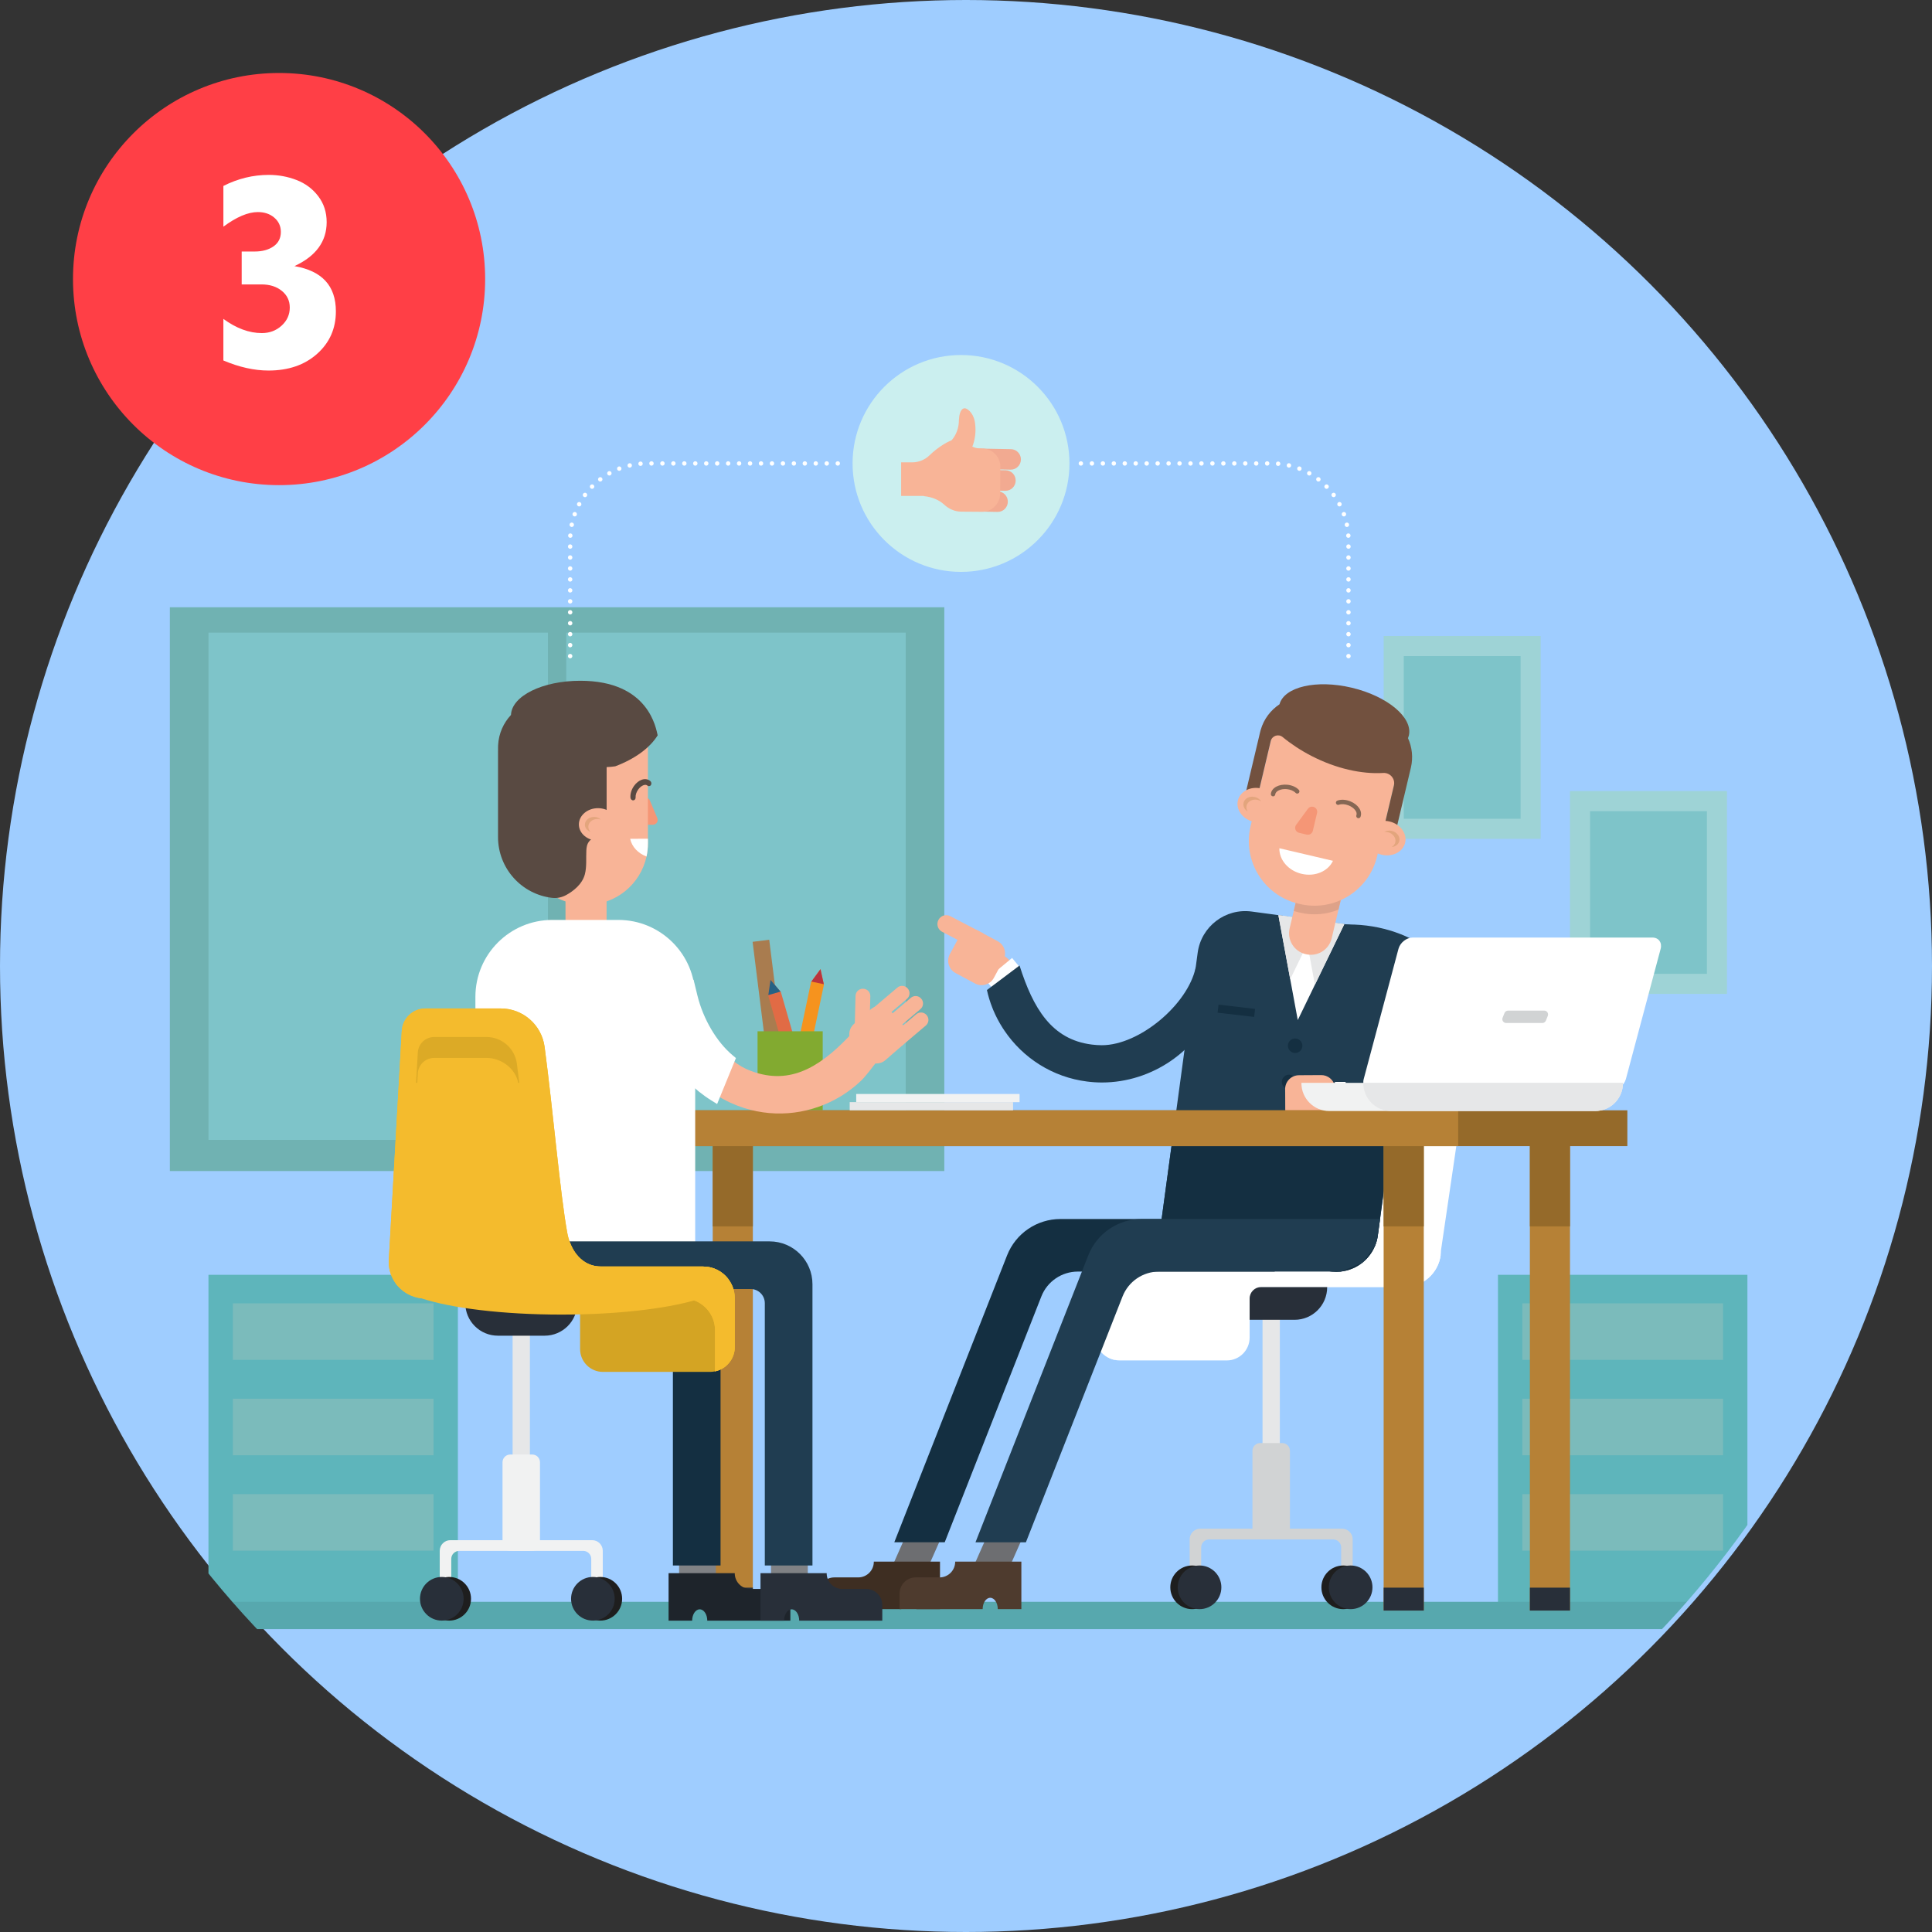 <?xml version="1.0" encoding="utf-8"?>
<!-- Generator: Adobe Illustrator 15.1.0, SVG Export Plug-In . SVG Version: 6.00 Build 0)  -->
<!DOCTYPE svg PUBLIC "-//W3C//DTD SVG 1.1//EN" "http://www.w3.org/Graphics/SVG/1.1/DTD/svg11.dtd">
<svg version="1.1" id="Layer_1" xmlns="http://www.w3.org/2000/svg" xmlns:xlink="http://www.w3.org/1999/xlink" x="0px" y="0px"
	 width="300px" height="300px" viewBox="0 0 300 300" enable-background="new 0 0 300 300" xml:space="preserve">
<rect x="0" y="0" width="300" height="300" fill="#333333" stroke="none"/>
<circle fill="#9FCDFF" cx="150" cy="150" r="150"/>
<g>
	<defs>
		<circle id="SVGID_1_" cx="149" cy="150" r="150"/>
	</defs>
	<clipPath id="SVGID_2_">
		<use xlink:href="#SVGID_1_"  overflow="visible"/>
	</clipPath>
	<g clip-path="url(#SVGID_2_)">
		<g>
			<g>
				<rect x="26.375" y="94.298" fill="#70B2B2" width="120.259" height="87.538"/>
			</g>
			<g>
				<g>
					<rect x="32.37" y="98.242" fill="#7EC4C9" width="52.715" height="78.757"/>
				</g>
				<g>
					<rect x="87.926" y="98.242" fill="#7EC4C9" width="52.715" height="78.757"/>
				</g>
			</g>
		</g>
		<g>
			<path fill="#F59676" d="M100.213,123.846h0.012c0.302,0,0.575,0.181,0.692,0.459l1.147,2.721
				c0.209,0.495-0.155,1.042-0.691,1.042h-1.16c-0.415,0-0.751-0.336-0.751-0.75v-2.721
				C99.462,124.182,99.798,123.846,100.213,123.846z"/>
		</g>
		<g>
			<g>
				<g>
					
						<rect x="106.878" y="157.562" transform="matrix(-0.124 -0.992 0.992 -0.124 -22.982 297.438)" fill="#A97C4F" width="25.839" height="2.603"/>
				</g>
			</g>
			<g>
				<g>
					<g>
						<polygon fill="#E16B45" points="121.25,154.032 119.643,152.15 119.287,154.599 121.709,162.992 124.132,171.385 
							125.113,171.102 126.095,170.818 123.672,162.426 						"/>
					</g>
				</g>
				<g>
					<g>
						<polygon fill="#266284" points="119.298,154.522 121.199,153.974 119.643,152.15 						"/>
					</g>
				</g>
			</g>
			<g>
				<g>
					<g>
						<polygon fill="#F6931E" points="125.941,152.481 124.139,161.029 122.336,169.576 123.336,169.787 124.335,169.998 
							126.138,161.45 127.94,152.903 127.406,150.486 						"/>
					</g>
				</g>
				<g>
					<g>
						<polygon fill="#BA343E" points="125.987,152.419 127.923,152.827 127.406,150.486 						"/>
					</g>
				</g>
			</g>
			<g>
				<g>
					<rect x="117.631" y="160.137" fill="#82AA30" width="10.119" height="12.258"/>
				</g>
			</g>
		</g>
		<g>
			<g>
				<rect x="214.858" y="98.762" fill="#9ED3D6" width="24.375" height="31.491"/>
			</g>
			<g>
				<rect x="217.975" y="101.878" fill="#7EC4C9" width="18.143" height="25.259"/>
			</g>
		</g>
		<g>
			<g>
				<rect x="232.604" y="197.952" fill="#5EB5BB" width="38.734" height="50.825"/>
			</g>
			<g>
				<rect x="236.389" y="202.382" fill="#7BBBBB" width="31.164" height="8.782"/>
			</g>
			<g>
				<rect x="236.389" y="217.193" fill="#7BBBBB" width="31.164" height="8.782"/>
			</g>
			<g>
				<rect x="236.389" y="232.005" fill="#7BBBBB" width="31.164" height="8.782"/>
			</g>
		</g>
		<g>
			<g>
				<rect x="32.37" y="197.952" fill="#5EB5BB" width="38.733" height="50.825"/>
			</g>
			<g>
				<rect x="36.154" y="202.382" fill="#7BBBBB" width="31.165" height="8.782"/>
			</g>
			<g>
				<rect x="36.154" y="217.193" fill="#7BBBBB" width="31.165" height="8.782"/>
			</g>
			<g>
				<rect x="36.154" y="232.005" fill="#7BBBBB" width="31.165" height="8.782"/>
			</g>
		</g>
		<g>
			<g>
				<rect x="243.789" y="122.84" fill="#9ED3D6" width="24.376" height="31.492"/>
			</g>
			<g>
				<rect x="246.906" y="125.957" fill="#7EC4C9" width="18.143" height="25.259"/>
			</g>
		</g>
		<g>
			<rect x="22.22" y="248.725" fill="#57A8AE" width="255.56" height="4.244"/>
		</g>
		<g>
			<g>
				<g>
					<rect x="196.045" y="204.129" fill="#E6E7E8" width="2.686" height="34.91"/>
				</g>
			</g>
			<g>
				<g>
					<path fill="#D1D3D4" d="M195.678,224.078h3.42c0.662,0,1.199,0.536,1.199,1.198v12.563c0,0.663-0.537,1.199-1.199,1.199h-3.42
						c-0.662,0-1.198-0.536-1.198-1.199v-12.563C194.479,224.614,195.016,224.078,195.678,224.078z"/>
				</g>
			</g>
			<g>
				<g>
					<path fill="#FFFFFF" d="M230.004,151.643l-6.248,42.514c0,0.249-0.019,0.49-0.05,0.73c-0.356,2.8-2.751,4.964-5.649,4.964
						h-40.052c-2.712,0-4.915,2.204-4.915,4.92v6.394c-0.107-0.022-0.219-0.05-0.32-0.081c-0.499-0.15-0.953-0.396-1.341-0.717
						c-0.031-0.021-0.062-0.049-0.089-0.075l-0.188-0.174c-0.018-0.018-0.039-0.035-0.053-0.058
						c-0.066-0.067-0.129-0.138-0.188-0.209c-0.009-0.005-0.018-0.014-0.026-0.027c-0.062-0.08-0.125-0.16-0.183-0.244
						c-0.045-0.062-0.084-0.125-0.12-0.192c-0.036-0.053-0.067-0.106-0.093-0.16c-0.006-0.004-0.01-0.013-0.01-0.018
						c-0.035-0.062-0.071-0.129-0.098-0.191c-0.035-0.075-0.071-0.155-0.098-0.231c-0.022-0.049-0.041-0.103-0.059-0.156
						c-0.021-0.07-0.045-0.138-0.062-0.209c-0.026-0.084-0.049-0.169-0.062-0.258c-0.013-0.058-0.021-0.111-0.031-0.17
						c-0.018-0.098-0.026-0.195-0.035-0.293c-0.009-0.103-0.014-0.21-0.014-0.312v-7.586c0-2.716,2.205-4.915,4.916-4.915h15.858
						c2.897,0,4.728-2.396,5.24-5.249c2.471-13.752,6.214-37.995,6.214-37.995c0-3.144,2.551-5.694,5.698-5.694h16.357
						C227.453,145.948,230.004,148.499,230.004,151.643z"/>
				</g>
			</g>
			<g>
				<g>
					<path fill="#282F39" d="M206.082,199.875c0,2.797-2.267,5.064-5.062,5.064h-7.263c-2.796,0-5.063-2.268-5.063-5.064v-0.051
						h17.389V199.875z"/>
				</g>
			</g>
			<g>
				<g>
					<path fill="#D1D3D4" d="M186.375,237.377h0.145h21.736h0.145c0.908,0,1.646,0.736,1.646,1.662v5.243h-1.79v-3.996
						c0-0.688-0.559-1.247-1.246-1.247h-19.243c-0.688,0-1.247,0.559-1.247,1.247v3.996h-1.79c0,0,0-5.243,0-5.26
						C184.729,238.113,185.467,237.377,186.375,237.377z"/>
				</g>
			</g>
			<g>
				<g>
					<g>
						<circle fill="#1E1E1E" cx="185.113" cy="246.478" r="3.389"/>
					</g>
				</g>
				<g>
					<g>
						<circle fill="#282F39" cx="186.264" cy="246.478" r="3.389"/>
					</g>
				</g>
			</g>
			<g>
				<g>
					<g>
						<circle fill="#1E1E1E" cx="208.576" cy="246.478" r="3.389"/>
					</g>
				</g>
				<g>
					<g>
						<circle fill="#282F39" cx="209.727" cy="246.478" r="3.389"/>
					</g>
				</g>
			</g>
			<g>
				<g>
					<path fill="#FFFFFF" d="M223.706,194.887c-0.356,2.8-2.751,4.964-5.649,4.964h-22.23c-0.988,0-1.785,0.802-1.785,1.785v6.064
						c0,1.959-1.589,3.548-3.548,3.548h-16.611c-0.271,0-0.538-0.026-0.792-0.084c-0.107-0.022-0.219-0.05-0.32-0.081
						c-0.499-0.146-0.953-0.396-1.341-0.717c-0.031-0.021-0.062-0.049-0.089-0.075l-0.188-0.174
						c-0.018-0.018-0.039-0.035-0.053-0.058c-0.066-0.067-0.129-0.138-0.188-0.209c-0.009-0.005-0.018-0.014-0.026-0.027
						c-0.062-0.08-0.125-0.16-0.183-0.244c-0.045-0.062-0.084-0.125-0.12-0.192c-0.036-0.053-0.067-0.106-0.093-0.16
						c-0.006-0.004-0.01-0.013-0.01-0.018c-0.035-0.062-0.071-0.129-0.098-0.191c-0.035-0.075-0.071-0.155-0.098-0.231
						c-0.022-0.049-0.041-0.103-0.059-0.156c-0.021-0.07-0.045-0.138-0.062-0.209c-0.026-0.084-0.049-0.169-0.062-0.258
						c-0.013-0.058-0.021-0.111-0.031-0.17c-0.018-0.098-0.026-0.195-0.035-0.293c-0.009-0.103-0.014-0.21-0.014-0.312v-7.586
						c0-2.716,2.205-4.915,4.916-4.915H223.706z"/>
				</g>
			</g>
		</g>
		<g>
			<g>
				<g>
					<polygon fill="#6D6E71" points="143.407,244.959 137.778,244.959 141.432,236.699 147.062,236.699 					"/>
				</g>
				<g>
					<path fill="#3E2E22" d="M135.687,242.49v0.024c0,1.339-1.086,2.426-2.426,2.426h-3.703c-1.385,0-2.508,1.122-2.508,2.507v2.419
						h12.902c0-0.974,0.526-1.762,1.175-1.762c0.648,0,1.174,0.788,1.174,1.762h3.661v-4.717v-0.209v-2.45H135.687z"/>
				</g>
			</g>
			<g>
				<path fill="#203D51" d="M219.277,152.443l-4.986,36.845l-0.346,2.561c-0.075,0.562-0.221,1.096-0.427,1.597
					c-0.426,1.039-1.109,1.933-1.957,2.616c-0.955,0.759-2.125,1.255-3.38,1.387c-0.436,0.046-0.885,0.046-1.339,0
					c-0.07-0.006-0.146-0.015-0.22-0.023l-26.854-3.634l0.608-4.503l5.6-41.354c0.553-4.082,4.307-6.942,8.39-6.391l18.521,2.51
					C216.969,144.606,219.83,148.361,219.277,152.443z"/>
			</g>
			<g>
				<polygon fill="#FFFFFF" points="208.748,143.492 201.517,158.395 198.507,142.105 				"/>
			</g>
			<g>
				<polygon fill="#E6E7E8" points="203.004,146.564 204.178,152.912 208.748,143.492 198.507,142.105 200.344,152.047 				"/>
			</g>
			<g>
				<path fill="#F8B497" d="M202.785,148.168l-0.066-0.016c-1.785-0.423-2.889-2.213-2.465-3.998l2.123-8.957l6.529,1.549
					l-2.123,8.956C206.359,147.487,204.569,148.591,202.785,148.168z"/>
			</g>
			<g>
				<path fill="#DEA289" d="M200.894,141.456c0.235,0.074,0.473,0.144,0.717,0.201l0.196,0.047c2.09,0.495,4.18,0.293,6.031-0.452
					l1.068-4.506l-6.529-1.549L200.894,141.456z"/>
			</g>
			<g>
				<path fill="#F8B497" d="M201.807,140.368l-0.196-0.047c-5.374-1.273-8.698-6.663-7.424-12.037l3.745-15.796l19.657,4.66
					l-3.745,15.796C212.57,138.318,207.181,141.643,201.807,140.368z"/>
			</g>
			<g>
				<path fill="#72513F" d="M218.633,114.621c0.053-0.129,0.098-0.261,0.131-0.397c0.661-2.79-3.305-6.119-8.859-7.436
					c-5.491-1.303-10.477-0.148-11.227,2.575c-1.361,0.906-2.422,2.271-2.909,3.946c-0.032,0.117-0.066,0.239-0.095,0.358
					l-2.641,11.138l1.873,0.443l2.411-10.171c0.197-0.831,1.194-1.168,1.854-0.626c1.317,1.084,2.824,2.08,4.488,2.937
					c3.842,1.978,7.805,2.837,11.133,2.638c1.068-0.064,1.899,0.905,1.653,1.946l-1.882,7.937l1.876,0.445l2.695-11.37l-0.055,0.232
					C219.459,117.614,219.262,116.014,218.633,114.621z"/>
			</g>
			<g>
				<g>
					
						<ellipse transform="matrix(0.973 0.231 -0.231 0.973 35.798 -46.127)" fill="#F8B497" cx="215.211" cy="130.065" rx="3.121" ry="2.653"/>
				</g>
				<g>
					<path fill="#E3A57D" d="M216.124,129.022c-0.433-0.103-0.857-0.032-1.185,0.159c0.182-0.018,0.371-0.007,0.562,0.039
						c0.803,0.19,1.322,0.896,1.16,1.579c-0.074,0.314-0.282,0.567-0.562,0.731c0.577-0.056,1.061-0.41,1.185-0.93
						C217.446,129.92,216.927,129.213,216.124,129.022z"/>
				</g>
			</g>
			<g>
				<g>
					
						<ellipse transform="matrix(-0.973 -0.231 0.231 -0.973 356.28 291.834)" fill="#F8B497" cx="195.193" cy="125.098" rx="3.121" ry="2.653"/>
				</g>
				<g>
					<path fill="#E3A57D" d="M194.846,123.756c0.433,0.103,0.781,0.355,0.987,0.674c-0.153-0.097-0.328-0.173-0.521-0.218
						c-0.802-0.19-1.583,0.208-1.744,0.891c-0.075,0.314-0.004,0.634,0.172,0.905c-0.49-0.309-0.763-0.842-0.64-1.361
						C193.262,123.965,194.043,123.565,194.846,123.756z"/>
				</g>
			</g>
			<g>
				<path fill="#866754" d="M197.684,123.66c-0.01,0-0.021-0.001-0.031-0.001c-0.189-0.018-0.328-0.185-0.311-0.374
					c0.043-0.47,0.348-0.876,0.861-1.144c0.465-0.242,1.055-0.345,1.662-0.29c0.744,0.068,1.407,0.36,1.819,0.803
					c0.13,0.139,0.122,0.356-0.017,0.485c-0.139,0.13-0.357,0.121-0.486-0.018c-0.293-0.314-0.809-0.534-1.379-0.586
					c-0.472-0.043-0.938,0.035-1.281,0.215c-0.174,0.09-0.468,0.288-0.496,0.597C198.01,123.526,197.859,123.66,197.684,123.66z"/>
			</g>
			<g>
				<path fill="#866754" d="M210.941,127.05c-0.041,0-0.084-0.008-0.125-0.024c-0.177-0.069-0.264-0.269-0.194-0.445
					c0.192-0.489-0.368-1.187-1.224-1.522c-0.531-0.21-1.092-0.245-1.496-0.096c-0.177,0.066-0.375-0.024-0.441-0.202
					c-0.065-0.179,0.025-0.376,0.203-0.441c0.566-0.211,1.291-0.174,1.986,0.1c1.243,0.489,1.951,1.55,1.611,2.414
					C211.208,126.967,211.078,127.05,210.941,127.05z"/>
			</g>
			<g>
				<path fill="#F59676" d="M203.928,125.279l-0.014-0.003c-0.309-0.073-0.631,0.046-0.818,0.302l-1.834,2.505
					c-0.334,0.456-0.096,1.104,0.454,1.234l1.187,0.281c0.426,0.101,0.851-0.161,0.951-0.586l0.66-2.783
					C204.613,125.806,204.352,125.38,203.928,125.279z"/>
			</g>
			<g>
				<path fill="#FFFFFF" d="M198.662,131.716c-0.047,1.785,1.375,3.484,3.457,3.973s4.111-0.4,4.861-2.021L198.662,131.716z"/>
			</g>
			<g>
				<path fill="#142F41" d="M204.025,189.288h-33.913h-5.45c-3.655,0-6.941,2.237-8.281,5.641l-17.514,44.555h7.828l15.009-38.179
					c0.917-2.326,3.165-3.856,5.665-3.856h29.209h1.338L204.025,189.288z"/>
			</g>
			<g>
				<g>
					<polygon fill="#6D6E71" points="156.04,244.959 150.411,244.959 154.065,236.699 159.694,236.699 					"/>
				</g>
				<g>
					<path fill="#4E3B2E" d="M148.32,242.49v0.024c0,1.339-1.086,2.426-2.426,2.426h-3.703c-1.385,0-2.507,1.122-2.507,2.507v2.419
						h12.902c0-0.974,0.525-1.762,1.174-1.762s1.174,0.788,1.174,1.762h3.662v-4.717v-0.209v-2.45H148.32z"/>
				</g>
			</g>
			<g>
				<path fill="#142F41" d="M182.647,172.523l-2.271,16.765l-0.608,4.503l26.854,3.634c0.074,0.009,0.149,0.018,0.22,0.023
					c0.454,0.046,0.903,0.046,1.339,0c1.255-0.132,2.425-0.628,3.38-1.387c0.848-0.684,1.531-1.577,1.957-2.616
					c0.206-0.501,0.352-1.035,0.427-1.597l0.346-2.561l2.27-16.765H182.647z"/>
			</g>
			<g>
				<path fill="#203D51" d="M211.562,196.062l1.957-2.616c0.206-0.501,0.352-1.035,0.427-1.597l0.346-2.561h-33.914h-3.107
					c-3.656,0-6.943,2.237-8.282,5.641l-17.515,44.555h7.828l15.01-38.179c0.917-2.326,3.164-3.856,5.664-3.856h26.868h1.339
					L211.562,196.062z"/>
			</g>
			<g>
				<path fill="#F8B497" d="M157.512,149.991c-0.09-0.125-0.183-0.249-0.281-0.365c-0.463-0.57-1.023-1.056-1.651-1.434
					c-0.962-0.579-2.088-0.908-3.286-0.908c-1.869,0-3.553,0.806-4.723,2.088c0.156,0.449,0.481,0.842,0.93,1.082l1.968,1.055
					c0.495-0.409,1.131-0.663,1.825-0.663c0.605,0,1.162,0.191,1.621,0.512c0.174,0.121,0.329,0.259,0.468,0.414
					c0.106,0.111,0.2,0.231,0.284,0.361c0.295,0.445,0.463,0.979,0.463,1.549c0,0.735-0.28,1.407-0.747,1.91
					c0.409,0.979,0.903,1.919,1.474,2.81c0.084,0.138,0.174,0.271,0.267,0.405c1.558-1.167,2.569-3.032,2.569-5.125
					C158.691,152.306,158.255,151.033,157.512,149.991z"/>
			</g>
			<g>
				
					<rect x="153.025" y="150.166" transform="matrix(0.771 -0.637 0.637 0.771 -60.602 133.855)" fill="#FFFFFF" width="5.344" height="1.941"/>
			</g>
			<g>
				<path fill="#203D51" d="M187.486,148.231l-1.745,12.885c-1.123,1.391-2.462,2.614-3.953,3.635
					c-3.081,2.108-6.812,3.338-10.669,3.338c-0.764,0-1.529-0.048-2.281-0.144c-5.41-0.667-10.013-3.68-12.871-7.911
					c-0.093-0.134-0.182-0.268-0.268-0.405c-0.57-0.89-1.064-1.827-1.475-2.81c-0.051-0.127-0.105-0.262-0.154-0.392
					c-0.344-0.866-0.615-1.77-0.82-2.696l0.975-0.732l0.51-0.381l2.342-1.763l1.236-0.931c2.109,6.633,4.975,11.504,11.236,12.277
					c0.512,0.064,1.034,0.1,1.549,0.1c5.844,0,13.353-6.331,14.564-12.054l1.566-1.731L187.486,148.231z"/>
			</g>
			<g>
				<rect x="207.285" y="168.001" fill="#FFFFFF" width="1.94" height="5.345"/>
			</g>
			<g>
				<g>
					<path fill="#F8B497" d="M155.982,148.653c-0.038,0.144-0.096,0.282-0.167,0.422l-1.489,2.769
						c-0.039,0.076-0.087,0.148-0.135,0.216c-0.613,0.886-1.811,1.188-2.783,0.661l-0.925-0.499l-2.117-1.135
						c-0.484-0.259-0.833-0.681-1.001-1.164c-0.206-0.556-0.182-1.193,0.12-1.754l1.203-2.231l0.288-0.537
						c0.555-1.044,1.858-1.438,2.902-0.882l0.067,0.034l0.767,0.412l2.223,1.192C155.844,146.646,156.261,147.695,155.982,148.653z"
						/>
				</g>
				<g>
					<path fill="#F8B497" d="M151.421,147.367l-5.146-2.688c-0.66-0.354-0.907-1.176-0.553-1.835l0.013-0.024
						c0.354-0.659,1.175-0.907,1.835-0.553l5.146,2.688L151.421,147.367z"/>
				</g>
			</g>
			<g>
				<circle fill="#142F41" cx="200.163" cy="168.001" r="1.125"/>
			</g>
			<g>
				<path fill="#203D51" d="M208.947,173.662v-5.788h0.445c6.938,0,12.801-4.243,12.801-9.267s-5.862-9.267-12.801-9.267h-0.445
					v-5.788h0.445c10.25,0,18.588,6.754,18.588,15.055s-8.338,15.055-18.588,15.055H208.947z"/>
			</g>
			<g>
				<path fill="#F8B497" d="M207.268,168.63c0.035,0.145,0.051,0.294,0.055,0.45l0.016,3.145c0.002,0.086-0.006,0.172-0.016,0.253
					c-0.115,1.072-1.022,1.91-2.129,1.912l-1.05,0.004l-2.402,0.015c-0.549,0.004-1.058-0.198-1.437-0.544
					c-0.446-0.39-0.729-0.96-0.732-1.597l-0.011-2.536l-0.005-0.608c-0.01-1.183,0.946-2.151,2.129-2.162l0.075-0.003l0.87-0.004
					l2.523-0.015C206.187,166.934,207.054,167.655,207.268,168.63z"/>
			</g>
			<g>
				<circle fill="#142F41" cx="201.108" cy="162.381" r="1.125"/>
			</g>
			<g>
				
					<rect x="189.282" y="156.297" transform="matrix(0.993 0.115 -0.115 0.993 19.232 -20.968)" fill="#142F41" width="5.714" height="1.258"/>
			</g>
		</g>
		<g>
			<rect x="214.851" y="177.519" fill="#B68136" width="6.233" height="72.57"/>
		</g>
		<g>
			<rect x="214.851" y="177.519" fill="#956A2A" width="6.233" height="12.911"/>
		</g>
		<g>
			<rect x="237.557" y="177.519" fill="#B68136" width="6.232" height="72.57"/>
		</g>
		<g>
			<rect x="237.557" y="177.519" fill="#956A2A" width="6.232" height="12.911"/>
		</g>
		<g>
			<rect x="110.67" y="177.519" fill="#B68136" width="6.233" height="72.57"/>
		</g>
		<g>
			<rect x="214.851" y="246.527" fill="#282F39" width="6.233" height="3.562"/>
		</g>
		<g>
			<rect x="237.557" y="246.527" fill="#282F39" width="6.232" height="3.562"/>
		</g>
		<g>
			<rect x="110.67" y="246.527" fill="#282F39" width="6.233" height="3.562"/>
		</g>
		<g>
			<rect x="110.67" y="177.519" fill="#956A2A" width="6.233" height="12.911"/>
		</g>
		<g>
			<rect x="100.875" y="172.407" fill="#956A2A" width="151.819" height="5.557"/>
		</g>
		<g>
			<rect x="100.875" y="172.407" fill="#B68136" width="125.55" height="5.557"/>
		</g>
		<g>
			<path fill="#F8B497" d="M91.032,146.776h-0.063c-1.745,0-3.159-1.414-3.159-3.159v-8.753h6.381v8.753
				C94.191,145.362,92.776,146.776,91.032,146.776z"/>
		</g>
		<g>
			<path fill="#F8B497" d="M100.608,115.54v15.44c0,0.689-0.076,1.366-0.214,2.017c-0.926,4.283-4.742,7.493-9.3,7.493h-0.192
				c-5.249,0-9.51-4.261-9.51-9.51v-15.44H100.608z"/>
		</g>
		<g>
			<g>
				<path fill="#594A42" d="M101.096,121.863c0.096-0.184,0.053-0.429-0.107-0.572c-0.348-0.31-0.832-0.389-1.328-0.218
					c-0.442,0.152-0.867,0.489-1.197,0.947c-0.406,0.563-0.613,1.23-0.57,1.83c0.018,0.245,0.211,0.438,0.433,0.43
					s0.387-0.212,0.37-0.456c-0.027-0.379,0.125-0.84,0.408-1.233c0.234-0.325,0.537-0.569,0.831-0.671
					c0.234-0.081,0.439-0.063,0.565,0.049c0.177,0.157,0.429,0.134,0.564-0.054C101.076,121.898,101.086,121.882,101.096,121.863z"
					/>
			</g>
		</g>
		<g>
			<g>
				<g>
					<path fill="#FFFFFF" d="M256.582,145.582h-37.209c-0.967,0-1.96,0.784-2.219,1.751l-5.396,20.214
						c-0.259,0.967,0.315,1.751,1.282,1.751h37.209c0.967,0,1.96-0.784,2.219-1.751l5.396-20.214
						C258.123,146.366,257.549,145.582,256.582,145.582z"/>
				</g>
			</g>
			<g>
				<g>
					<path fill="#F1F2F2" d="M252.01,168.146v0.045c0,2.391-1.938,4.332-4.328,4.332h-41.268c-2.391,0-4.332-1.941-4.332-4.332
						v-0.045H252.01z"/>
				</g>
			</g>
			<g>
				<g>
					<path fill="#E6E7E8" d="M252.01,168.146v0.045c0,2.391-1.938,4.332-4.328,4.332h-31.654c-2.392,0-4.332-1.941-4.332-4.332
						v-0.045H252.01z"/>
				</g>
			</g>
			<g>
				<path fill="#D1D3D4" d="M239.492,158.852h-5.615c-0.422,0-0.71-0.427-0.553-0.817l0.296-0.735
					c0.091-0.226,0.31-0.373,0.553-0.373h5.614c0.422,0,0.711,0.427,0.553,0.818l-0.295,0.734
					C239.953,158.704,239.734,158.852,239.492,158.852z"/>
			</g>
		</g>
		<g>
			<path fill="#594A42" d="M90.101,105.708c-5.877,0-10.649,2.369-10.756,5.308c-1.16,1.243-1.906,2.881-1.998,4.693
				c-0.005,0.127-0.01,0.259-0.01,0.385v0.541h-0.004v13.339c0,4.891,3.69,8.918,8.438,9.45c0.757,0.085,1.519-0.092,2.184-0.463
				c1.027-0.572,2.453-1.625,2.864-3.209c0.31-1.194,0.165-2.49,0.23-3.722c0.012-0.227,0.038-0.441,0.084-0.645
				c0.134-0.597,0.512-0.998,0.989-1.265c0.623-0.343,1.411-0.468,2.075-0.499v-10.508c0.459-0.017,0.91-0.05,1.338-0.12
				c3.017-1.136,5.351-2.822,6.589-4.811C101.872,113.214,100.83,105.708,90.101,105.708z"/>
		</g>
		<g>
			<g>
				<ellipse fill="#F8B497" cx="92.855" cy="128.015" rx="2.968" ry="2.522"/>
			</g>
			<g>
				<path fill="#E3A57D" d="M92.239,126.85c0.422,0,0.801,0.157,1.061,0.406c-0.164-0.056-0.342-0.087-0.529-0.087
					c-0.784,0-1.419,0.54-1.419,1.207c0,0.307,0.136,0.587,0.359,0.8c-0.522-0.179-0.892-0.612-0.892-1.12
					C90.819,127.39,91.455,126.85,92.239,126.85z"/>
			</g>
		</g>
		<g>
			<g>
				<rect x="105.449" y="240.368" fill="#808285" width="5.714" height="5.81"/>
			</g>
			<g>
				<path fill="#142F41" d="M111.886,199.41v43.68h-7.399v-40.729c0-1.023-0.699-1.888-1.647-2.132
					c-0.174-0.05-0.36-0.071-0.552-0.071H85.965c-4.697-0.477-8.686-3.357-10.707-7.396h29.976c0.966,0,1.888,0.205,2.716,0.579
					C110.27,194.379,111.886,196.703,111.886,199.41z"/>
			</g>
			<g>
				<path fill="#1E242B" d="M114.093,244.282v0.024c0,1.34,1.086,2.426,2.425,2.426h3.703c1.385,0,2.507,1.122,2.507,2.507v2.419
					h-12.902c0-0.974-0.526-1.762-1.174-1.762c-0.649,0-1.174,0.788-1.174,1.762h-3.661v-4.717v-0.209v-2.45H114.093z"/>
			</g>
		</g>
		<g>
			<path fill="#FFFFFF" d="M107.95,154.788v43.194c0,1.241-1.006,2.247-2.247,2.247H87.35c-0.467,0-0.93-0.022-1.385-0.071
				c-4.697-0.477-8.686-3.357-10.707-7.396c-0.922-1.825-1.438-3.882-1.438-6.063v-31.911c0-6.596,5.347-11.943,11.943-11.943
				h10.244C102.603,142.845,107.95,148.192,107.95,154.788z"/>
		</g>
		<g>
			<g>
				<path fill="#F8B497" d="M132.137,161.651c0.069,0.132,0.156,0.255,0.256,0.374l2.063,2.373c0.055,0.065,0.117,0.126,0.178,0.181
					c0.794,0.729,2.028,0.76,2.861,0.031l0.792-0.69l1.815-1.574c0.415-0.358,0.663-0.847,0.72-1.356
					c0.078-0.587-0.085-1.203-0.503-1.684l-1.665-1.912l-0.398-0.46c-0.772-0.896-2.13-0.991-3.026-0.22l-0.058,0.048l-0.657,0.57
					l-1.905,1.653C131.83,159.663,131.654,160.778,132.137,161.651z"/>
			</g>
			<g>
				<path fill="#F8B497" d="M137.122,158.247l3.716-3.15c0.475-0.412,0.525-1.13,0.113-1.604l-0.015-0.018
					c-0.412-0.475-1.13-0.525-1.605-0.113l-3.716,3.149L137.122,158.247z"/>
			</g>
			<g>
				<path fill="#F8B497" d="M135.017,159.552l0.127-4.87c0.009-0.628-0.492-1.145-1.121-1.153H134
					c-0.628-0.009-1.145,0.493-1.154,1.121l-0.127,4.87L135.017,159.552z"/>
			</g>
			<g>
				<path fill="#F8B497" d="M139.223,159.828l3.716-3.149c0.474-0.412,0.524-1.13,0.112-1.604l-0.015-0.018
					c-0.412-0.475-1.13-0.525-1.605-0.113l-3.716,3.149L139.223,159.828z"/>
			</g>
			<g>
				<path fill="#F8B497" d="M140.059,162.381l3.716-3.149c0.474-0.412,0.525-1.13,0.113-1.604l-0.015-0.018
					c-0.412-0.475-1.131-0.525-1.605-0.113l-3.716,3.149L140.059,162.381z"/>
			</g>
		</g>
		<g>
			<path fill="#F8B497" d="M132.622,160.084c-4.693,5.14-9.333,8.365-15.346,6.446c-0.491-0.157-0.979-0.344-1.448-0.56
				c-3.681-1.697-6.814-6.499-7.955-11.186l-3.503,7.6c0.224,0.453,0.465,0.899,0.726,1.335c1.915,3.206,4.788,5.884,8.294,7.5
				c0.691,0.318,1.407,0.595,2.129,0.825c5.192,1.657,10.635,0.848,15.001-1.797c0.141-0.082,0.277-0.166,0.412-0.256
				c0.89-0.57,1.732-1.216,2.514-1.935c0.103-0.095,0.207-0.193,0.306-0.29c0.675-0.646,1.833-2.183,2.407-2.938L132.622,160.084z"
				/>
		</g>
		<g>
			<path fill="#FFFFFF" d="M100.608,130.236v0.744c0,0.689-0.076,1.366-0.214,2.017c-1.309-0.48-2.279-1.505-2.542-2.747
				L100.608,130.236z"/>
		</g>
		<g>
			<g>
				<rect x="119.723" y="240.368" fill="#808285" width="5.713" height="5.81"/>
			</g>
			<g>
				<path fill="#203D51" d="M126.159,199.41v43.679h-7.399v-40.728c0-1.215-0.984-2.203-2.199-2.203H85.965
					c-4.697-0.477-8.686-3.357-10.707-7.396h44.25C123.181,192.763,126.159,195.737,126.159,199.41z"/>
			</g>
			<g>
				<path fill="#282F39" d="M128.366,244.282v0.024c0,1.34,1.086,2.426,2.426,2.426h3.703c1.385,0,2.508,1.122,2.508,2.507v2.419
					H124.1c0-0.974-0.525-1.762-1.174-1.762c-0.648,0-1.174,0.788-1.174,1.762h-3.661v-4.717v-0.209v-2.45H128.366z"/>
			</g>
		</g>
		<g>
			<g>
				<g>
					<path fill="#D4A423" d="M109.177,196.667H90.076H66.058v4.967h22.234c0.985,0,1.784,0.799,1.784,1.784v6.062
						c0,1.96,1.588,3.548,3.547,3.548h16.61c2.132,0,3.86-1.729,3.86-3.86v-7.534v-0.05
						C114.093,198.868,111.892,196.667,109.177,196.667z"/>
				</g>
			</g>
			<g>
				<g>
					<rect x="79.598" y="205.91" fill="#E6E7E8" width="2.685" height="34.91"/>
				</g>
			</g>
			<g>
				<g>
					<path fill="#F1F2F2" d="M82.65,225.858h-3.42c-0.662,0-1.199,0.537-1.199,1.199v12.563c0,0.662,0.537,1.199,1.199,1.199h3.42
						c0.662,0,1.199-0.537,1.199-1.199v-12.563C83.849,226.396,83.312,225.858,82.65,225.858z"/>
				</g>
			</g>
			<g>
				<g>
					<path fill="#282F39" d="M72.246,202.341c0,2.797,2.267,5.064,5.064,5.064h7.262c2.796,0,5.063-2.267,5.063-5.063v-0.052H72.246
						V202.341z"/>
				</g>
			</g>
			<g>
				<g>
					<path fill="#F1F2F2" d="M91.953,239.157h-0.145H70.072h-0.145c-0.909,0-1.646,0.737-1.646,1.663v5.242h1.79v-3.996
						c0-0.688,0.558-1.246,1.247-1.246h19.243c0.688,0,1.247,0.558,1.247,1.246v3.996h1.79c0,0,0-5.242,0-5.259
						C93.598,239.895,92.861,239.157,91.953,239.157z"/>
				</g>
			</g>
			<g>
				<g>
					<g>
						<circle fill="#1E1E1E" cx="93.215" cy="248.258" r="3.389"/>
					</g>
				</g>
				<g>
					<g>
						<circle fill="#282F39" cx="92.064" cy="248.258" r="3.389"/>
					</g>
				</g>
			</g>
			<g>
				<g>
					<g>
						<circle fill="#1E1E1E" cx="69.752" cy="248.258" r="3.389"/>
					</g>
				</g>
				<g>
					<g>
						<circle fill="#282F39" cx="68.602" cy="248.258" r="3.389"/>
					</g>
				</g>
			</g>
			<g>
				<g>
					<path fill="#F4BB2D" d="M114.094,201.583v7.586c0,1.861-1.318,3.41-3.067,3.775v-6.394c0-2.119-1.344-3.927-3.223-4.621h-0.005
						c-0.525-0.191-1.095-0.298-1.687-0.298H66.06c-0.223,0-0.445-0.014-0.664-0.04c-1.402-0.16-2.653-0.833-3.553-1.826
						c-0.004-0.004-0.009-0.008-0.013-0.018c-0.111-0.115-0.209-0.235-0.308-0.36c-0.73-0.962-1.162-2.155-1.162-3.45l2.03-35.867
						c0.112-1.949,1.723-3.477,3.678-3.477H77.76c3.441,0,6.344,2.546,6.803,5.952c1.309,9.817,2.409,22.777,3.518,28.872
						c0.102,0.565,0.258,1.113,0.463,1.625c0.819,2.084,2.453,3.625,4.777,3.625h15.854c1.585,0,2.996,0.747,3.891,1.909v0.005
						C113.711,199.414,114.094,200.452,114.094,201.583z"/>
				</g>
			</g>
			<g>
				<path fill="#F4BB2D" d="M114.094,201.583v7.586c0,1.861-1.318,3.41-3.067,3.775v-6.394c0-2.119-1.344-3.927-3.223-4.621h-0.005
					c-0.525-0.191-1.095-0.298-1.687-0.298H66.06c-0.223,0-0.445-0.014-0.664-0.04c-1.402-0.16-2.653-0.833-3.553-1.826
					c-0.004-0.004-0.009-0.008-0.013-0.018c-0.111-0.115-0.209-0.235-0.308-0.36c-0.73-0.962-1.162-2.155-1.162-3.45l2.03-35.867
					c0.112-1.949,1.723-3.477,3.678-3.477H77.76c3.441,0,6.344,2.546,6.803,5.952c1.309,9.817,2.409,22.777,3.518,28.872
					c0.102,0.565,0.258,1.113,0.463,1.625c0.819,2.084,2.453,3.625,4.777,3.625h15.854c1.585,0,2.996,0.747,3.891,1.909v0.005
					C113.711,199.414,114.094,200.452,114.094,201.583z"/>
			</g>
			<g>
				<path fill="#F4BB2D" d="M113.065,198.577v0.005c0,1.26-1.959,2.417-5.262,3.348h-0.005c-4.732,1.34-12.217,2.199-20.64,2.199
					c-9.122,0-17.145-1.011-21.762-2.537c-1.665-0.548-2.885-1.167-3.553-1.826c-0.004-0.004-0.009-0.008-0.013-0.018
					c-0.12-0.115-0.223-0.24-0.308-0.36c-0.178-0.263-0.271-0.534-0.271-0.806c0-3.063,11.598-5.548,25.907-5.548
					c0.463,0,0.926,0.005,1.385,0.009c0.819,2.084,2.453,3.625,4.777,3.625h15.854C110.759,196.668,112.17,197.415,113.065,198.577z
					"/>
			</g>
			<g>
				<path fill="#DCAA26" d="M64.793,168.146l0.083-1.462c0.077-1.353,1.195-2.412,2.551-2.412h8.111c2.3,0,4.507,1.642,4.932,3.874
					h0.164c-0.123-1.028-0.248-2.033-0.376-2.994c-0.318-2.363-2.332-4.13-4.72-4.13h-8.111c-1.356,0-2.474,1.06-2.551,2.412
					l-0.267,4.712H64.793z"/>
			</g>
		</g>
		<g>
			<path fill="#FFFFFF" d="M110.458,170.874c-2.682-1.672-4.955-3.987-6.573-6.698c-0.262-0.438-0.518-0.908-0.759-1.396
				l-0.188-0.381l4.75-10.306l0.605,2.481c0.891,3.66,2.992,7.224,5.482,9.302l0.5,0.418l-2.922,7.138L110.458,170.874z"/>
		</g>
		<g>
			<rect x="131.94" y="171.138" fill="#E6E7E8" width="25.367" height="1.27"/>
		</g>
		<g>
			<rect x="132.952" y="169.876" fill="#F1F2F2" width="25.367" height="1.27"/>
		</g>
		<g>
			<circle fill="#CBEFEF" cx="149.226" cy="71.964" r="16.838"/>
		</g>
		<g>
			<g>
				<path fill="#FFFFFF" d="M88.534,102.223c-0.089,0-0.179-0.037-0.244-0.103c-0.062-0.062-0.099-0.151-0.099-0.24
					c0-0.093,0.038-0.183,0.099-0.244c0.131-0.131,0.361-0.127,0.488,0c0.062,0.062,0.1,0.151,0.1,0.244
					c0,0.089-0.038,0.178-0.1,0.24C88.713,102.186,88.624,102.223,88.534,102.223z"/>
			</g>
			<g>
				<path fill="#FFFFFF" d="M88.191,100.176c0-0.189,0.154-0.344,0.343-0.344l0,0c0.189,0,0.344,0.154,0.344,0.344l0,0
					c0,0.192-0.155,0.344-0.344,0.344l0,0C88.345,100.52,88.191,100.368,88.191,100.176z M88.191,98.476
					c0-0.189,0.154-0.344,0.343-0.344l0,0c0.189,0,0.344,0.154,0.344,0.344l0,0c0,0.188-0.155,0.343-0.344,0.343l0,0
					C88.345,98.818,88.191,98.664,88.191,98.476z M88.191,96.775c0-0.189,0.154-0.344,0.343-0.344l0,0
					c0.189,0,0.344,0.154,0.344,0.344l0,0c0,0.188-0.155,0.343-0.344,0.343l0,0C88.345,97.118,88.191,96.964,88.191,96.775z
					 M88.191,95.075c0-0.193,0.154-0.344,0.343-0.344l0,0c0.189,0,0.344,0.15,0.344,0.344l0,0c0,0.188-0.155,0.343-0.344,0.343l0,0
					C88.345,95.418,88.191,95.264,88.191,95.075z M88.191,93.374c0-0.192,0.154-0.343,0.343-0.343l0,0
					c0.189,0,0.344,0.15,0.344,0.343l0,0c0,0.189-0.155,0.344-0.344,0.344l0,0C88.345,93.718,88.191,93.563,88.191,93.374z
					 M88.191,91.674c0-0.192,0.154-0.343,0.343-0.343l0,0c0.189,0,0.344,0.15,0.344,0.343l0,0c0,0.189-0.155,0.34-0.344,0.34l0,0
					C88.345,92.014,88.191,91.863,88.191,91.674z M88.191,89.971c0-0.189,0.154-0.344,0.343-0.344l0,0
					c0.189,0,0.344,0.154,0.344,0.344l0,0c0,0.188-0.155,0.343-0.344,0.343l0,0C88.345,90.313,88.191,90.159,88.191,89.971z
					 M88.191,88.27c0-0.188,0.154-0.343,0.343-0.343l0,0c0.189,0,0.344,0.154,0.344,0.343l0,0c0,0.189-0.155,0.344-0.344,0.344l0,0
					C88.345,88.613,88.191,88.459,88.191,88.27z M88.191,86.569c0-0.188,0.154-0.343,0.343-0.343l0,0
					c0.189,0,0.344,0.154,0.344,0.343l0,0c0,0.189-0.155,0.344-0.344,0.344l0,0C88.345,86.913,88.191,86.759,88.191,86.569z
					 M88.191,84.869c0-0.192,0.154-0.344,0.343-0.344l0,0c0.189,0,0.344,0.151,0.344,0.344l0,0c0,0.189-0.155,0.344-0.344,0.344l0,0
					C88.345,85.213,88.191,85.059,88.191,84.869z M88.534,83.513c-0.189-0.014-0.333-0.176-0.319-0.364l0,0
					c0.01-0.189,0.175-0.333,0.364-0.323l0,0c0.188,0.011,0.333,0.176,0.319,0.364l0,0c-0.01,0.183-0.162,0.323-0.34,0.323l0,0
					C88.551,83.513,88.544,83.513,88.534,83.513z M88.713,81.819c-0.189-0.038-0.306-0.22-0.268-0.405l0,0
					c0.038-0.186,0.22-0.306,0.405-0.265l0,0c0.186,0.037,0.306,0.22,0.268,0.405l0,0c-0.034,0.161-0.179,0.274-0.336,0.274l0,0
					C88.757,81.829,88.733,81.826,88.713,81.819z M89.125,80.17c-0.179-0.065-0.271-0.261-0.206-0.439l0,0
					c0.065-0.179,0.261-0.271,0.44-0.206l0,0c0.178,0.065,0.271,0.261,0.206,0.439l0,0c-0.052,0.141-0.182,0.227-0.323,0.227l0,0
					C89.204,80.19,89.163,80.184,89.125,80.17z M89.771,78.597c-0.165-0.089-0.23-0.295-0.141-0.463l0,0
					c0.089-0.169,0.299-0.23,0.464-0.142l0,0c0.168,0.09,0.233,0.296,0.145,0.464l0,0c-0.062,0.117-0.183,0.182-0.306,0.182l0,0
					C89.877,78.638,89.822,78.624,89.771,78.597z M90.636,77.134c-0.154-0.113-0.188-0.326-0.075-0.481l0,0l0,0l0,0
					c0.113-0.154,0.326-0.185,0.481-0.075l0,0c0.154,0.113,0.185,0.33,0.072,0.48l0,0c-0.065,0.093-0.171,0.142-0.274,0.142l0,0
					C90.767,77.199,90.695,77.179,90.636,77.134z M91.698,75.805c-0.137-0.131-0.137-0.351-0.007-0.484l0,0
					c0.134-0.134,0.351-0.138,0.488-0.007l0,0c0.134,0.134,0.138,0.35,0.003,0.487l0,0c-0.065,0.068-0.154,0.104-0.244,0.104l0,0
					C91.853,75.904,91.763,75.869,91.698,75.805z M92.935,74.64c-0.113-0.147-0.086-0.364,0.065-0.48l0,0
					c0.147-0.117,0.364-0.086,0.48,0.065l0,0c0.114,0.147,0.086,0.363-0.065,0.48l0,0c-0.062,0.048-0.134,0.068-0.206,0.068l0,0
					C93.106,74.773,93.003,74.729,92.935,74.64z M94.326,73.664c-0.093-0.165-0.034-0.374,0.13-0.467l0,0l0,0l0,0
					c0.165-0.097,0.375-0.038,0.467,0.13l0,0c0.093,0.165,0.034,0.375-0.13,0.468l0,0c-0.052,0.031-0.11,0.045-0.168,0.045l0,0
					C94.504,73.84,94.387,73.774,94.326,73.664z M95.84,72.895c-0.068-0.179,0.017-0.378,0.196-0.446l0,0
					c0.175-0.068,0.375,0.021,0.443,0.196l0,0c0.068,0.179-0.021,0.377-0.196,0.442l0,0c-0.042,0.018-0.083,0.024-0.124,0.024l0,0
					C96.022,73.111,95.892,73.028,95.84,72.895z M97.448,72.346c-0.042-0.183,0.072-0.368,0.257-0.409l0,0
					c0.186-0.045,0.368,0.072,0.413,0.254l0,0c0.041,0.186-0.072,0.371-0.258,0.412l0,0c-0.027,0.007-0.052,0.011-0.079,0.011l0,0
					C97.626,72.613,97.486,72.507,97.448,72.346z M99.121,72.036c-0.018-0.189,0.124-0.357,0.312-0.371l0,0l0,0l0,0
					c0.189-0.018,0.354,0.124,0.371,0.312l0,0c0.014,0.189-0.127,0.354-0.312,0.371l0,0c-0.01,0-0.021,0-0.031,0l0,0
					C99.286,72.349,99.135,72.215,99.121,72.036z M128.033,71.964c0-0.188,0.151-0.344,0.344-0.344l0,0
					c0.189,0,0.343,0.155,0.343,0.344l0,0c0,0.189-0.154,0.344-0.343,0.344l0,0C128.185,72.308,128.033,72.153,128.033,71.964z
					 M126.33,71.964c0-0.188,0.155-0.344,0.343-0.344l0,0c0.192,0,0.344,0.155,0.344,0.344l0,0c0,0.189-0.151,0.344-0.344,0.344l0,0
					C126.484,72.308,126.33,72.153,126.33,71.964z M124.629,71.964c0-0.188,0.154-0.344,0.343-0.344l0,0
					c0.192,0,0.344,0.155,0.344,0.344l0,0c0,0.189-0.151,0.344-0.344,0.344l0,0C124.784,72.308,124.629,72.153,124.629,71.964z
					 M122.929,71.964c0-0.188,0.154-0.344,0.343-0.344l0,0c0.189,0,0.344,0.155,0.344,0.344l0,0c0,0.189-0.155,0.344-0.344,0.344
					l0,0C123.083,72.308,122.929,72.153,122.929,71.964z M121.229,71.964c0-0.188,0.155-0.344,0.344-0.344l0,0
					c0.189,0,0.343,0.155,0.343,0.344l0,0c0,0.189-0.154,0.344-0.343,0.344l0,0C121.383,72.308,121.229,72.153,121.229,71.964z
					 M119.528,71.964c0-0.188,0.151-0.344,0.344-0.344l0,0c0.188,0,0.343,0.155,0.343,0.344l0,0c0,0.189-0.155,0.344-0.343,0.344
					l0,0C119.68,72.308,119.528,72.153,119.528,71.964z M117.828,71.964c0-0.188,0.151-0.344,0.343-0.344l0,0
					c0.189,0,0.344,0.155,0.344,0.344l0,0c0,0.189-0.155,0.344-0.344,0.344l0,0C117.979,72.308,117.828,72.153,117.828,71.964z
					 M116.124,71.964c0-0.188,0.155-0.344,0.344-0.344l0,0c0.192,0,0.343,0.155,0.343,0.344l0,0c0,0.189-0.151,0.344-0.343,0.344
					l0,0C116.279,72.308,116.124,72.153,116.124,71.964z M114.424,71.964c0-0.188,0.155-0.344,0.343-0.344l0,0
					c0.189,0,0.344,0.155,0.344,0.344l0,0c0,0.189-0.154,0.344-0.344,0.344l0,0C114.579,72.308,114.424,72.153,114.424,71.964z
					 M112.724,71.964c0-0.188,0.154-0.344,0.343-0.344l0,0c0.189,0,0.344,0.155,0.344,0.344l0,0c0,0.189-0.155,0.344-0.344,0.344
					l0,0C112.878,72.308,112.724,72.153,112.724,71.964z M111.023,71.964c0-0.188,0.155-0.344,0.344-0.344l0,0
					c0.189,0,0.343,0.155,0.343,0.344l0,0c0,0.189-0.154,0.344-0.343,0.344l0,0C111.178,72.308,111.023,72.153,111.023,71.964z
					 M109.323,71.964c0-0.188,0.151-0.344,0.344-0.344l0,0c0.189,0,0.343,0.155,0.343,0.344l0,0c0,0.189-0.154,0.344-0.343,0.344
					l0,0C109.474,72.308,109.323,72.153,109.323,71.964z M107.623,71.964c0-0.188,0.151-0.344,0.343-0.344l0,0
					c0.189,0,0.344,0.155,0.344,0.344l0,0c0,0.189-0.155,0.344-0.344,0.344l0,0C107.773,72.308,107.623,72.153,107.623,71.964z
					 M105.919,71.964c0-0.188,0.154-0.344,0.343-0.344l0,0c0.189,0,0.344,0.155,0.344,0.344l0,0c0,0.189-0.155,0.344-0.344,0.344
					l0,0C106.073,72.308,105.919,72.153,105.919,71.964z M104.218,71.964c0-0.188,0.155-0.344,0.344-0.344l0,0
					c0.189,0,0.343,0.155,0.343,0.344l0,0c0,0.189-0.154,0.344-0.343,0.344l0,0C104.373,72.308,104.218,72.153,104.218,71.964z
					 M102.518,71.964c0-0.188,0.155-0.344,0.344-0.344l0,0c0.189,0,0.343,0.155,0.343,0.344l0,0c0,0.189-0.154,0.344-0.343,0.344
					l0,0C102.673,72.308,102.518,72.153,102.518,71.964z M100.818,71.964c0-0.188,0.155-0.344,0.343-0.344l0,0
					c0.189,0,0.344,0.155,0.344,0.344l0,0c0,0.189-0.155,0.344-0.344,0.344l0,0C100.973,72.308,100.818,72.153,100.818,71.964z"/>
			</g>
			<g>
				<path fill="#FFFFFF" d="M130.087,72.308c-0.089,0-0.179-0.038-0.24-0.1c-0.065-0.065-0.103-0.154-0.103-0.244
					c0-0.093,0.038-0.179,0.103-0.244c0.127-0.127,0.36-0.127,0.484,0c0.065,0.065,0.1,0.151,0.1,0.244
					c0,0.09-0.035,0.179-0.1,0.244C130.27,72.27,130.18,72.308,130.087,72.308z"/>
			</g>
		</g>
		<g>
			<g>
				<path fill="#FFFFFF" d="M209.391,102.223c-0.088,0-0.178-0.037-0.239-0.103c-0.065-0.062-0.104-0.151-0.104-0.244
					c0-0.089,0.038-0.179,0.104-0.24c0.126-0.127,0.356-0.127,0.483,0c0.066,0.065,0.1,0.151,0.1,0.24
					c0,0.093-0.033,0.182-0.1,0.244C209.573,102.186,209.484,102.223,209.391,102.223z"/>
			</g>
			<g>
				<path fill="#FFFFFF" d="M209.048,100.176c0-0.189,0.155-0.344,0.343-0.344l0,0c0.193,0,0.344,0.154,0.344,0.344l0,0
					c0,0.192-0.15,0.344-0.344,0.344l0,0C209.203,100.52,209.048,100.368,209.048,100.176z M209.048,98.476
					c0-0.189,0.155-0.344,0.343-0.344l0,0c0.193,0,0.344,0.154,0.344,0.344l0,0c0,0.188-0.15,0.343-0.344,0.343l0,0
					C209.203,98.818,209.048,98.664,209.048,98.476z M209.048,96.775c0-0.189,0.155-0.344,0.343-0.344l0,0
					c0.193,0,0.344,0.154,0.344,0.344l0,0c0,0.188-0.15,0.343-0.344,0.343l0,0C209.203,97.118,209.048,96.964,209.048,96.775z
					 M209.048,95.075c0-0.189,0.155-0.344,0.343-0.344l0,0c0.193,0,0.344,0.154,0.344,0.344l0,0c0,0.188-0.15,0.343-0.344,0.343l0,0
					C209.203,95.418,209.048,95.264,209.048,95.075z M209.048,93.374c0-0.192,0.155-0.343,0.343-0.343l0,0
					c0.193,0,0.344,0.15,0.344,0.343l0,0c0,0.189-0.15,0.344-0.344,0.344l0,0C209.203,93.718,209.048,93.563,209.048,93.374z
					 M209.048,91.671c0-0.189,0.155-0.344,0.343-0.344l0,0c0.193,0,0.344,0.154,0.344,0.344l0,0c0,0.192-0.15,0.347-0.344,0.347l0,0
					C209.203,92.018,209.048,91.863,209.048,91.671z M209.048,89.971c0-0.189,0.155-0.344,0.343-0.344l0,0
					c0.193,0,0.344,0.154,0.344,0.344l0,0c0,0.192-0.15,0.343-0.344,0.343l0,0C209.203,90.313,209.048,90.163,209.048,89.971z
					 M209.048,88.27c0-0.188,0.155-0.343,0.343-0.343l0,0c0.193,0,0.344,0.154,0.344,0.343l0,0c0,0.189-0.15,0.344-0.344,0.344l0,0
					C209.203,88.613,209.048,88.459,209.048,88.27z M209.048,86.569c0-0.188,0.155-0.343,0.343-0.343l0,0
					c0.193,0,0.344,0.154,0.344,0.343l0,0c0,0.189-0.15,0.344-0.344,0.344l0,0C209.203,86.913,209.048,86.759,209.048,86.569z
					 M209.048,84.869c0-0.192,0.155-0.344,0.343-0.344l0,0c0.193,0,0.344,0.151,0.344,0.344l0,0c0,0.189-0.15,0.344-0.344,0.344l0,0
					C209.203,85.213,209.048,85.059,209.048,84.869z M209.027,83.189c-0.01-0.188,0.134-0.354,0.323-0.364l0,0
					c0.188-0.01,0.351,0.134,0.364,0.323l0,0c0.01,0.188-0.135,0.351-0.324,0.364l0,0c-0.006,0-0.014,0-0.02,0l0,0
					C209.189,83.513,209.037,83.372,209.027,83.189z M208.811,81.555L208.811,81.555L208.811,81.555
					c-0.041-0.186,0.079-0.368,0.265-0.405l0,0c0.186-0.038,0.368,0.079,0.409,0.265l0,0c0.037,0.186-0.082,0.367-0.268,0.408l0,0
					c-0.025,0.004-0.049,0.007-0.069,0.007l0,0C208.986,81.829,208.846,81.716,208.811,81.555z M208.361,79.964
					c-0.065-0.179,0.027-0.374,0.206-0.439l0,0c0.179-0.065,0.374,0.027,0.439,0.206l0,0c0.065,0.179-0.027,0.374-0.206,0.439l0,0
					c-0.038,0.014-0.076,0.021-0.117,0.021l0,0C208.543,80.19,208.412,80.104,208.361,79.964z M207.691,78.456
					c-0.09-0.168-0.027-0.374,0.141-0.464l0,0c0.168-0.089,0.375-0.027,0.464,0.142l0,0c0.089,0.168,0.027,0.374-0.142,0.463l0,0
					c-0.051,0.027-0.105,0.041-0.16,0.041l0,0C207.869,78.638,207.753,78.573,207.691,78.456z M206.812,77.058L206.812,77.058
					L206.812,77.058c-0.113-0.15-0.079-0.367,0.072-0.477l0,0c0.155-0.113,0.371-0.083,0.481,0.071l0,0
					c0.113,0.155,0.078,0.368-0.072,0.481l0,0c-0.062,0.045-0.135,0.065-0.203,0.065l0,0
					C206.983,77.199,206.881,77.15,206.812,77.058z M205.744,75.801c-0.131-0.138-0.131-0.354,0.006-0.487l0,0
					c0.135-0.131,0.351-0.131,0.484,0.007l0,0c0.135,0.134,0.131,0.354-0.003,0.484l0,0c-0.069,0.064-0.155,0.1-0.241,0.1l0,0
					C205.902,75.904,205.812,75.869,205.744,75.801z M204.51,74.705c-0.15-0.117-0.178-0.333-0.064-0.484l0,0
					c0.117-0.147,0.333-0.179,0.484-0.062l0,0c0.147,0.116,0.178,0.333,0.062,0.48l0,0c-0.069,0.09-0.169,0.134-0.271,0.134l0,0
					C204.645,74.773,204.572,74.753,204.51,74.705z M203.133,73.795L203.133,73.795L203.133,73.795
					c-0.164-0.093-0.223-0.303-0.131-0.468l0,0c0.093-0.168,0.303-0.227,0.468-0.13l0,0c0.168,0.093,0.224,0.302,0.13,0.467l0,0
					c-0.062,0.11-0.178,0.176-0.299,0.176l0,0C203.246,73.84,203.188,73.826,203.133,73.795z M201.646,73.091
					c-0.179-0.069-0.269-0.268-0.199-0.446l0,0c0.069-0.176,0.269-0.265,0.446-0.196l0,0c0.176,0.068,0.265,0.268,0.195,0.446l0,0
					c-0.055,0.134-0.182,0.217-0.318,0.217l0,0C201.729,73.111,201.684,73.104,201.646,73.091z M200.065,72.603
					c-0.186-0.041-0.299-0.227-0.257-0.408l0,0c0.044-0.186,0.227-0.303,0.412-0.262v0.004c0.186,0.041,0.302,0.224,0.257,0.409l0,0
					c-0.034,0.161-0.179,0.268-0.333,0.268l0,0C200.117,72.613,200.093,72.609,200.065,72.603z M198.438,72.349L198.438,72.349
					L198.438,72.349c-0.189-0.018-0.33-0.182-0.312-0.371l0,0c0.014-0.188,0.182-0.33,0.371-0.312l0,0
					c0.188,0.014,0.329,0.182,0.312,0.371l0,0c-0.018,0.179-0.166,0.312-0.34,0.312l0,0
					C198.457,72.349,198.447,72.349,198.438,72.349z M196.424,71.964c0-0.188,0.152-0.344,0.344-0.344l0,0
					c0.189,0,0.344,0.155,0.344,0.344l0,0c0,0.189-0.154,0.344-0.344,0.344l0,0C196.576,72.308,196.424,72.153,196.424,71.964z
					 M194.721,71.964c0-0.188,0.154-0.344,0.344-0.344l0,0c0.188,0,0.343,0.155,0.343,0.344l0,0c0,0.189-0.154,0.344-0.343,0.344
					l0,0C194.875,72.308,194.721,72.153,194.721,71.964z M193.021,71.964c0-0.188,0.154-0.344,0.343-0.344l0,0
					c0.189,0,0.344,0.155,0.344,0.344l0,0c0,0.189-0.154,0.344-0.344,0.344l0,0C193.175,72.308,193.021,72.153,193.021,71.964z
					 M191.32,71.964c0-0.188,0.154-0.344,0.344-0.344l0,0c0.188,0,0.343,0.155,0.343,0.344l0,0c0,0.189-0.154,0.344-0.343,0.344l0,0
					C191.475,72.308,191.32,72.153,191.32,71.964z M189.619,71.964c0-0.188,0.155-0.344,0.344-0.344l0,0
					c0.189,0,0.344,0.155,0.344,0.344l0,0c0,0.189-0.154,0.344-0.344,0.344l0,0C189.774,72.308,189.619,72.153,189.619,71.964z
					 M187.92,71.964c0-0.188,0.15-0.344,0.343-0.344l0,0c0.188,0,0.343,0.155,0.343,0.344l0,0c0,0.189-0.154,0.344-0.343,0.344l0,0
					C188.07,72.308,187.92,72.153,187.92,71.964z M186.215,71.964c0-0.188,0.155-0.344,0.348-0.344l0,0
					c0.189,0,0.344,0.155,0.344,0.344l0,0c0,0.189-0.154,0.344-0.344,0.344l0,0C186.37,72.308,186.215,72.153,186.215,71.964z
					 M184.516,71.964c0-0.188,0.154-0.344,0.343-0.344l0,0c0.189,0,0.344,0.155,0.344,0.344l0,0c0,0.189-0.154,0.344-0.344,0.344
					l0,0C184.67,72.308,184.516,72.153,184.516,71.964z M182.814,71.964c0-0.188,0.154-0.344,0.344-0.344l0,0
					c0.189,0,0.344,0.155,0.344,0.344l0,0c0,0.189-0.154,0.344-0.344,0.344l0,0C182.969,72.308,182.814,72.153,182.814,71.964z
					 M181.115,71.964c0-0.188,0.154-0.344,0.343-0.344l0,0c0.188,0,0.344,0.155,0.344,0.344l0,0c0,0.189-0.155,0.344-0.344,0.344
					l0,0C181.27,72.308,181.115,72.153,181.115,71.964z M179.414,71.964c0-0.188,0.15-0.344,0.344-0.344l0,0
					c0.189,0,0.344,0.155,0.344,0.344l0,0c0,0.189-0.154,0.344-0.344,0.344l0,0C179.564,72.308,179.414,72.153,179.414,71.964z
					 M177.711,71.964c0-0.188,0.154-0.344,0.346-0.344l0,0c0.189,0,0.344,0.155,0.344,0.344l0,0c0,0.189-0.154,0.344-0.344,0.344
					l0,0C177.865,72.308,177.711,72.153,177.711,71.964z M176.01,71.964c0-0.188,0.154-0.344,0.344-0.344l0,0
					c0.192,0,0.344,0.155,0.344,0.344l0,0c0,0.189-0.151,0.344-0.344,0.344l0,0C176.164,72.308,176.01,72.153,176.01,71.964z
					 M174.31,71.964c0-0.188,0.155-0.344,0.344-0.344l0,0c0.188,0,0.343,0.155,0.343,0.344l0,0c0,0.189-0.154,0.344-0.343,0.344l0,0
					C174.465,72.308,174.31,72.153,174.31,71.964z M172.609,71.964c0-0.188,0.154-0.344,0.344-0.344l0,0
					c0.189,0,0.344,0.155,0.344,0.344l0,0c0,0.189-0.154,0.344-0.344,0.344l0,0C172.764,72.308,172.609,72.153,172.609,71.964z
					 M170.909,71.964c0-0.188,0.154-0.344,0.344-0.344l0,0c0.188,0,0.343,0.155,0.343,0.344l0,0c0,0.189-0.154,0.344-0.343,0.344
					l0,0C171.063,72.308,170.909,72.153,170.909,71.964z M169.209,71.964c0-0.188,0.15-0.344,0.344-0.344l0,0
					c0.188,0,0.344,0.155,0.344,0.344l0,0c0,0.189-0.155,0.344-0.344,0.344l0,0C169.359,72.308,169.209,72.153,169.209,71.964z"/>
			</g>
			<g>
				<path fill="#FFFFFF" d="M167.838,72.308c-0.089,0-0.178-0.038-0.244-0.104c-0.061-0.062-0.1-0.15-0.1-0.24
					c0-0.089,0.039-0.179,0.1-0.244c0.131-0.127,0.361-0.127,0.488,0c0.062,0.065,0.1,0.155,0.1,0.244c0,0.09-0.038,0.179-0.1,0.244
					C168.018,72.27,167.928,72.308,167.838,72.308z"/>
			</g>
		</g>
		<g>
			<g>
				<path fill="#F2AA91" d="M150.198,71.244c-0.007,0.863,0.683,1.571,1.546,1.587l5.193,0.097c0.87,0.007,1.581-0.693,1.587-1.564
					l0.001-0.031c0.006-0.871-0.695-1.581-1.565-1.588l-5.157-0.096c-0.877-0.017-1.599,0.687-1.605,1.564V71.244z"/>
			</g>
			<g>
				<path fill="#F8B497" d="M146.257,71.702c0.484,0.974,1.945,1.258,2.896,0.344c1.854-1.741,2.656-4.213,2.195-6.688
					c-0.263-1.283-1.247-2.128-1.727-1.931c-0.006,0.002-0.013,0.004-0.019,0.007c-0.49,0.192-0.675,1.048-0.707,1.857
					c-0.01,1.663-0.836,3.137-2.207,4.01c-0.667,0.413-0.95,1.371-0.45,2.365C146.244,71.679,146.25,71.69,146.257,71.702z"/>
			</g>
			<g>
				<path fill="#F2AA91" d="M149.385,74.524c-0.006,0.863,0.683,1.571,1.546,1.587l5.193,0.097c0.87,0.007,1.581-0.694,1.588-1.564
					v-0.032c0.006-0.87-0.694-1.581-1.564-1.587l-5.158-0.096c-0.877-0.017-1.599,0.687-1.605,1.563V74.524z"/>
			</g>
			<g>
				<path fill="#F2AA91" d="M148.167,77.805c-0.006,0.863,0.684,1.571,1.546,1.587l5.193,0.097c0.871,0.006,1.581-0.694,1.588-1.564
					v-0.032c0.006-0.87-0.693-1.581-1.564-1.587l-5.158-0.097c-0.877-0.016-1.599,0.688-1.605,1.564V77.805z"/>
			</g>
			<g>
				<path fill="#F8B497" d="M152.529,69.644l-0.098-0.004l-0.224-0.002c-0.706-0.004-1.367-0.285-1.92-0.724
					c-0.513-0.406-1.207-0.655-1.97-0.655c-0.837,0-2.81,1.284-3.945,2.409c-0.729,0.724-1.713,1.128-2.74,1.128h-1.705v5.214h3.542
					c0.002,0.013,0.003,0.024,0.006,0.037c1.255,0.109,2.359,0.597,3.127,1.304c0.727,0.674,1.653,1.093,2.644,1.097h0.024
					l3.168,0.024c0.727,0.008,1.396-0.26,1.896-0.715c0.594-0.512,0.967-1.268,0.971-2.104l0.02-3.346l0.01-0.805
					C155.352,70.942,154.092,69.663,152.529,69.644z"/>
			</g>
		</g>
	</g>
</g>
<g>
	<circle fill="#FF3F46" cx="43.334" cy="43.333" r="32"/>
	<g>
		<path fill="#FFFFFF" d="M34.685,28.875c2.262-1.146,4.612-1.718,7.05-1.718c1.498,0,2.934,0.264,4.307,0.793
			c1.373,0.529,2.497,1.366,3.371,2.512c0.874,1.146,1.311,2.489,1.311,4.031c0,1.498-0.415,2.816-1.245,3.955
			c-0.83,1.139-2.082,2.097-3.756,2.875c2.145,0.367,3.752,1.135,4.825,2.302s1.608,2.743,1.608,4.726
			c0,2.659-0.969,4.854-2.908,6.587c-1.938,1.733-4.458,2.6-7.556,2.6c-2.203,0-4.539-0.521-7.006-1.564v-6.455
			c2.012,1.469,4.002,2.203,5.97,2.203c1.204,0,2.229-0.385,3.073-1.156c0.844-0.771,1.267-1.708,1.267-2.809
			c0-1.058-0.411-1.92-1.233-2.589c-0.823-0.668-1.873-1.002-3.15-1.002h-3.084v-5.111h2.027c1.175,0,2.144-0.265,2.908-0.793
			c0.763-0.529,1.146-1.278,1.146-2.247c0-0.896-0.338-1.634-1.013-2.214c-0.676-0.58-1.528-0.87-2.556-0.87
			c-1.528,0-3.312,0.756-5.354,2.269V28.875z"/>
	</g>
</g>
</svg>
